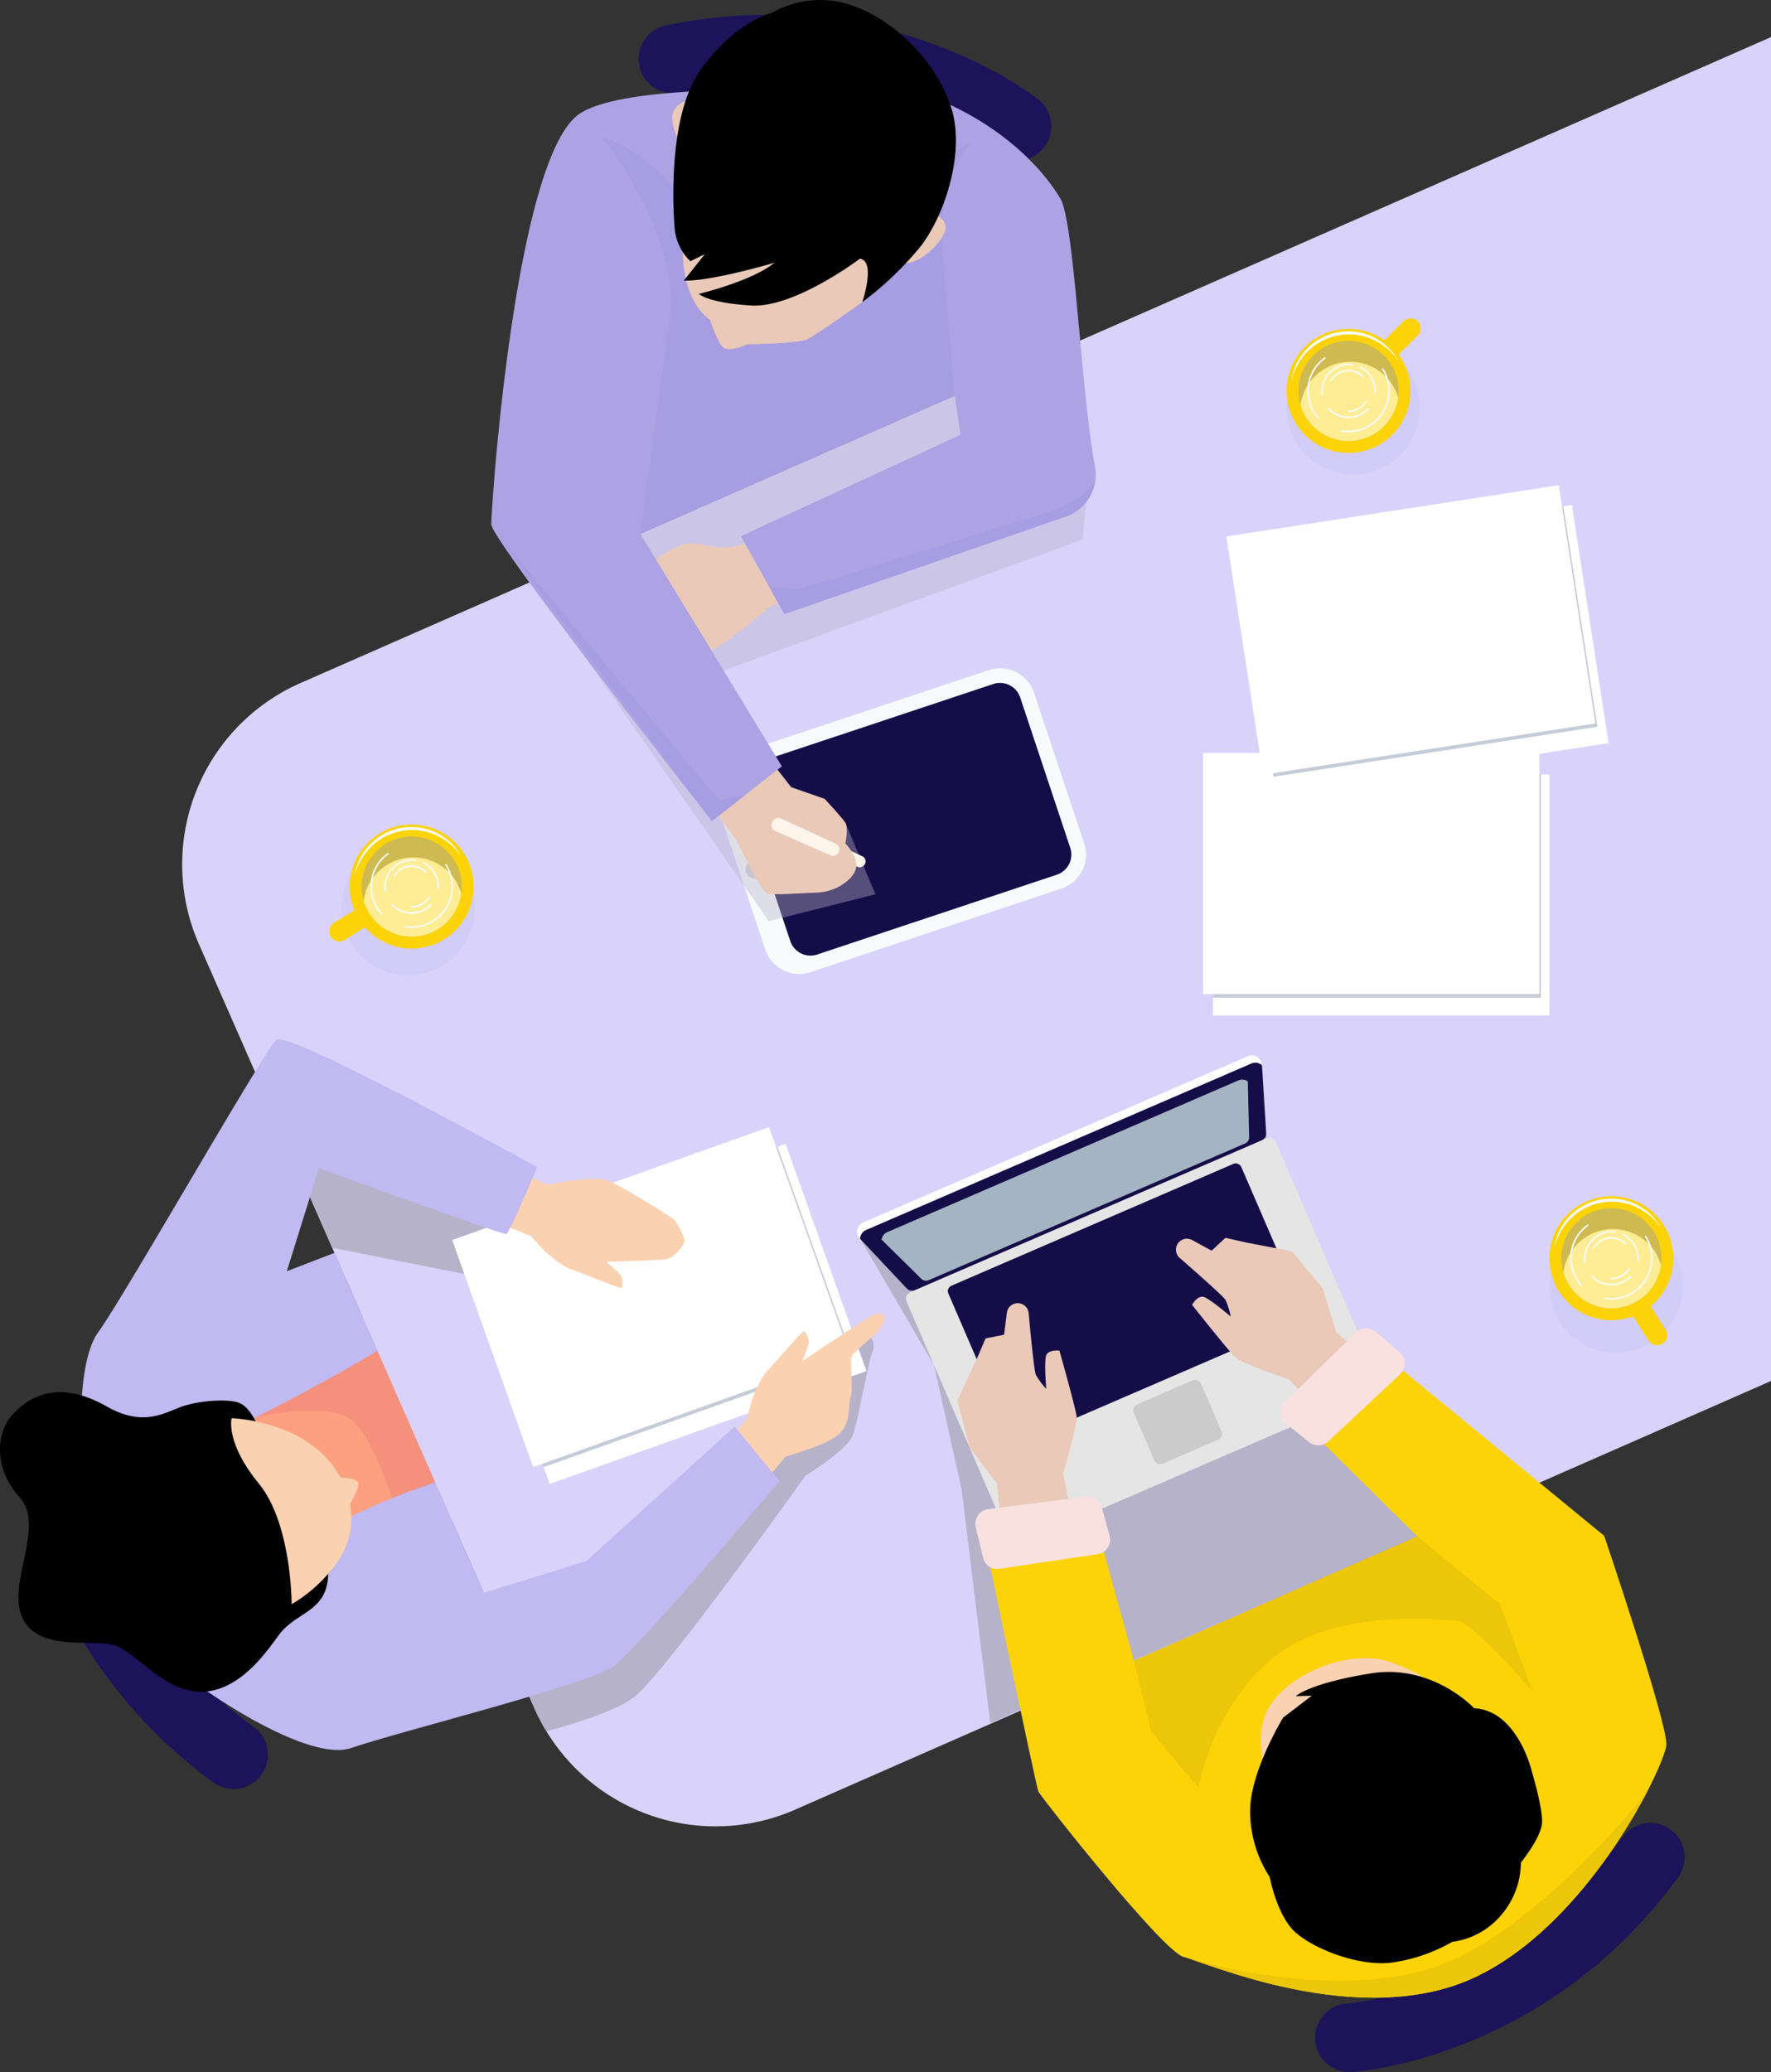 <svg xmlns="http://www.w3.org/2000/svg" width="445.579" height="521.165" viewBox="0 0 445.579 521.165">
  <rect x="0" y="0" width="445.579" height="521.165" fill="#333333" stroke="none"/>
  <g id="Group_2779" data-name="Group 2779" transform="translate(-3495.535 -585.835)">
    <path id="Path_44045" data-name="Path 44045" d="M426.587,409.128a8.628,8.628,0,0,1-.554-17.238c.247-.017,10.537-.816,24.128-6.37a104.09,104.09,0,0,0,45.166-35.533,8.628,8.628,0,0,1,13.927,10.19c-33.211,45.391-80.142,48.811-82.124,48.935C426.949,409.124,426.766,409.128,426.587,409.128Z" transform="translate(3408.458 697.872)" fill="#1c135a"/>
    <path id="Path_44046" data-name="Path 44046" d="M244.988,301.257a8.628,8.628,0,0,1,17.238-.554c.017.247.817,10.537,6.37,24.13A104.1,104.1,0,0,0,304.128,370a8.628,8.628,0,0,1-10.19,13.927C248.548,350.713,245.128,303.784,245,301.8,244.994,301.619,244.988,301.436,244.988,301.257Z" transform="translate(3255.266 650.21)" fill="#1c135a"/>
    <path id="Path_44047" data-name="Path 44047" d="M428.711,126.926a8.629,8.629,0,0,1-11.125,13.18c-.2-.153-8.376-6.445-22.194-11.416a104.107,104.107,0,0,0-57.34-3.826,8.628,8.628,0,0,1-3.528-16.891c55.054-11.5,92.214,17.367,93.77,18.6C428.437,126.688,428.577,126.805,428.711,126.926Z" transform="translate(3328.481 484.278)" fill="#1c135a"/>
    <path id="Path_44048" data-name="Path 44048" d="M268.352,305.631l49.7-26.07,18.719,49.253-49.247,17.376Z" transform="translate(3275.957 638.631)" fill="#fda080"/>
    <path id="Path_44049" data-name="Path 44049" d="M276.836,306.521s15.639-3.224,22.29,0,12.336,23,12.336,23l32.783,2.336L314.584,276.13l-30.737,14.561Z" transform="translate(3283.471 635.592)" fill="#f4907c"/>
    <path id="Path_44050" data-name="Path 44050" d="M296.591,270.71a49.826,49.826,0,0,0-25.586,65.655l84.37,192.127a49.824,49.824,0,0,0,65.653,25.586L666.543,446.265V108.249Z" transform="translate(3274.572 486.914)" fill="#d9d3fb"/>
    <circle id="Ellipse_189" data-name="Ellipse 189" cx="16.765" cy="16.765" r="16.765" transform="translate(3881.99 921.81) rotate(-76.769)" fill="#c9c1f5" opacity="0.4"/>
    <circle id="Ellipse_190" data-name="Ellipse 190" cx="16.765" cy="16.765" r="16.765" transform="matrix(0.229, -0.973, 0.973, 0.229, 3815.859, 700.939)" fill="#c9c1f5" opacity="0.4"/>
    <circle id="Ellipse_191" data-name="Ellipse 191" cx="16.765" cy="16.765" r="16.765" transform="translate(3577.99 826.846) rotate(-76.666)" fill="#c9c1f5" opacity="0.4"/>
    <path id="Path_44051" data-name="Path 44051" d="M402.209,281.087l-16,16.358L319.1,355.686l-10.492-2.423,9.732,22.162a50.012,50.012,0,0,0,3.081,5.889c7.957-2.15,17.887-5.329,22.19-8.73,7.729-6.113,42.962-55.545,42.962-55.545s10.426-6.471,11.819-9.967,4-18.794,5.078-21.309S402.209,281.087,402.209,281.087Z" transform="translate(3311.608 639.982)" fill="#b6b2ca"/>
    <path id="Path_44052" data-name="Path 44052" d="M365.221,294.91c3.6-.354,6.275-5.395,6.275-5.395L377.085,287l.718-5.572-9.347-3.948-52.437-15.045-32.587-7.1-1.663,5.5,9.526,21.69,54.692,10.8S361.627,295.267,365.221,294.91Z" transform="translate(3287.84 617.174)" fill="#b6b2ca"/>
    <path id="Path_44053" data-name="Path 44053" d="M459.769,263.254l3.652,33.915,19.311,31.262,29.455,29.929L390.339,411.641l-7.19-58.72-6.95-31.28-19.345-33.132L458,244.494a5.5,5.5,0,0,1,.766,2.191C458.806,247.7,459.769,263.254,459.769,263.254Z" transform="translate(3354.336 607.575)" fill="gray" opacity="0.4"/>
    <rect id="Rectangle_2484" data-name="Rectangle 2484" width="101.2" height="69.103" rx="1.822" transform="translate(3722.908 911.559) rotate(-23.364)" fill="#e5e5e5"/>
    <rect id="Rectangle_2485" data-name="Rectangle 2485" width="80.282" height="42.969" rx="1.477" transform="translate(3733.544 909.807) rotate(-23.364)" fill="#150d48"/>
    <rect id="Rectangle_2486" data-name="Rectangle 2486" width="18.428" height="16.242" rx="1.532" transform="matrix(0.918, -0.397, 0.397, 0.918, 3780.152, 939.711)" fill="#cbcbcb"/>
    <path id="Path_44054" data-name="Path 44054" d="M455.165,244.291l-48.389,20.9-48.389,20.9a2.54,2.54,0,0,0-.845,4.071L369.305,302.7a1.857,1.857,0,0,0,2.087.434l43.631-18.849,43.629-18.849a1.853,1.853,0,0,0,1.116-1.816l-1.062-17.155A2.541,2.541,0,0,0,455.165,244.291Z" transform="translate(3354.336 607.208)" fill="#fff"/>
    <path id="Path_44055" data-name="Path 44055" d="M459.42,262.755l-1.058-17.074a2.543,2.543,0,0,0-2.742-.392l-48.389,20.9-48.389,20.9a2.544,2.544,0,0,0-1.6,2.265l11.708,12.473a1.857,1.857,0,0,0,2.087.434l43.631-18.849L458.3,264.571A1.853,1.853,0,0,0,459.42,262.755Z" transform="translate(3354.685 608.074)" fill="#150d48"/>
    <path id="Path_44056" data-name="Path 44056" d="M452.582,261.848l-.326-14.082a2.351,2.351,0,0,0-2.442-.224l-44.093,19.047-44.093,19.049a2.355,2.355,0,0,0-1.509,1.931l10.03,9.89a1.689,1.689,0,0,0,1.854.283l39.758-17.174,39.756-17.176A1.687,1.687,0,0,0,452.582,261.848Z" transform="translate(3357.228 610.067)" fill="#a5b4c2"/>
    <path id="Path_44057" data-name="Path 44057" d="M400.732,338.752,396.8,319.894s3.7-11.972,3.419-14.253-4.329-16.582-4.329-16.582-2.725-.29-3.307,1.163,0,8.453,0,8.453a19.044,19.044,0,0,1-2.617-3.507c-.441-.992-1.38-10.818-1.812-15.534a2.753,2.753,0,0,0-2.744-2.5h0a2.754,2.754,0,0,0-2.734,2.4l-.711,5.536-4.654.932-2.182,5.091-4.9,10.473,3.081,11.819,6.905,9.126,1.454,16.239Z" transform="translate(3366.189 636.479)" fill="#eac9b8"/>
    <path id="Path_44058" data-name="Path 44058" d="M440.884,318.293,427.9,304.065s-11.872-4.016-13.556-5.58-10.9-13.222-10.9-13.222,1.359-2.38,2.879-2,6.852,4.952,6.852,4.952a19.1,19.1,0,0,0-1.31-4.177c-.545-.937-7.957-7.456-11.529-10.569a2.75,2.75,0,0,1-.42-3.688h0a2.753,2.753,0,0,1,3.551-.807l4.9,2.668,3.481-3.228,5.4,1.214L428.61,271.8l7.774,9.421,3.351,10.942,12.309,10.691Z" transform="translate(3392.008 628.759)" fill="#eac9b8"/>
    <rect id="Rectangle_2487" data-name="Rectangle 2487" width="84.605" height="60.637" transform="translate(3613.494 901.952) rotate(-19.604)" fill="#fff"/>
    <rect id="Rectangle_2488" data-name="Rectangle 2488" width="82.447" height="56.143" transform="translate(3613.494 901.952) rotate(-19.604)" fill="#c4ccd7"/>
    <rect id="Rectangle_2489" data-name="Rectangle 2489" width="84.604" height="60.637" transform="translate(3609.314 897.717) rotate(-19.604)" fill="#fff"/>
    <path id="Path_44059" data-name="Path 44059" d="M312.8,259.1l9.964,4.192s11.385-2.395,15.147-.958,15.013,8.606,16.2,9.454,3.015,4.8,3.015,5.64-2.41,4.433-5.018,4.673-14.6.6-14.6.6a45.176,45.176,0,0,1,3.558,3.355c.507.718.609,2.755.2,3.115s-9.658-3.594-12.3-4.433-6.609-4.312-7.32-5.033-3.153-3.473-3.153-3.473l-10.978-4.443Z" transform="translate(3310.641 620.508)" fill="#fad1b1"/>
    <path id="Path_44060" data-name="Path 44060" d="M348.569,322.807l6.935-8.293s11.219-3.087,13.9-6.087,1.829-7.75,2.495-9.049-.313-9.686.26-10.3c2.07-2.2,4.986-4.356,6.7-6.24,3.019-3.326.86-4.825-.666-4.209-2.427.98-18.479,11.877-18.479,11.877a44.888,44.888,0,0,0,1.625-4.612c.123-.871-.72-2.728-1.246-2.862s-6.939,7.62-8.9,9.577-3.9,6.86-4.2,7.825-1.211,4.533-1.211,4.533l-7.723,8.979Z" transform="translate(3337.689 637.688)" fill="#fad1b1"/>
    <path id="Rectangle_2490" data-name="Rectangle 2490" d="M3.811,0H77.068a3.812,3.812,0,0,1,3.812,3.812v46.62a3.811,3.811,0,0,1-3.811,3.811H3.811A3.811,3.811,0,0,1,0,50.432V3.811A3.811,3.811,0,0,1,3.811,0Z" transform="translate(3674.95 779.405) rotate(-18.413)" fill="#150d48"/>
    <path id="Path_44061" data-name="Path 44061" d="M425.238,247.861l-63.1,21.006a9.035,9.035,0,0,1-11.414-5.712l-12.592-37.829a9.035,9.035,0,0,1,5.712-11.414l63.1-21.006a9.034,9.034,0,0,1,11.414,5.712l12.594,37.829A9.034,9.034,0,0,1,425.238,247.861Zm-77.423-31.4a5.356,5.356,0,0,0-3.385,6.766l12.592,37.827a5.354,5.354,0,0,0,6.766,3.385l60.291-20.07a5.354,5.354,0,0,0,3.385-6.764L414.869,199.78a5.354,5.354,0,0,0-6.764-3.385Z" transform="translate(3337.345 561.478)" fill="#f8fbfc"/>
    <path id="Path_44062" data-name="Path 44062" d="M346.329,219.626a2.24,2.24,0,1,1-2.832-1.418A2.241,2.241,0,0,1,346.329,219.626Z" transform="translate(3341.148 584.193)" fill="#d4d2d1"/>
    <path id="Path_44063" data-name="Path 44063" d="M313.5,207.158l59.515,85.5,26.839-6.774L392.287,267.9l-15.5-4.368-18.219-32.793,93.414-34.075,1.438-14.823-12.3-30.731Z" transform="translate(3315.941 524.874)" fill="#b6b2ca" opacity="0.4"/>
    <path id="Path_44064" data-name="Path 44064" d="M364.352,220.233l-12.33-5.661a1.454,1.454,0,0,0-1.767.447l-.124.164a1.453,1.453,0,0,0,.575,2.2l12.453,5.5a1.454,1.454,0,0,0,1.194-2.651Z" transform="translate(3348.122 580.958)" fill="#fdf5ea"/>
    <path id="Path_44065" data-name="Path 44065" d="M358.555,175.271a31.7,31.7,0,0,1-7.026,1.961c-3.4.436-7.714-1.439-10.59-.981s-10.065,5.491-10.065,5.491l-2.757,6.711-1.678,11.025,12.343,5.033s3.175,1.422,8.329-1.333,14.444-10.771,14.444-10.771l6.226-3.234Z" transform="translate(3327.4 546.27)" fill="#eac9b8"/>
    <path id="Path_44066" data-name="Path 44066" d="M358.694,211.668l8.41,2.928s4.412,4.72,5.225,6.023,0,5.208,0,5.208,2.93,2.928,2.768,5.695-4.563,6.511-10.094,6.673-11.391.815-12.692,0-7.486-13.263-7.486-13.263l-8.789-12.124,17.087-8.3Z" transform="translate(3335.899 572.161)" fill="#eac9b8"/>
    <path id="Path_44067" data-name="Path 44067" d="M253.833,353.417s-2.742-28.792,3.8-37.778,41.874-71.1,44.863-73.577,65.621,32.048,65.621,32.048-7.031,16.484-7.763,16.807-47.172-16.563-47.172-16.563l-8.093,25.95,12.019-4.631,10.78,24.547S315.1,328.257,293.4,338.954A186.835,186.835,0,0,1,253.833,353.417Z" transform="translate(3262.594 605.308)" fill="#c1b9f1"/>
    <path id="Path_44068" data-name="Path 44068" d="M266.377,354.716c-.29.747,31.165,23.883,43.313,19.714s59.418-15.9,65.855-20.474,41.889-46.663,41.889-46.663l-11.257-13.7L368.813,327.42l-25.78,7.987L330.85,307.663S278.564,323.445,266.377,354.716Z" transform="translate(3274.207 651.062)" fill="#c1b9f1"/>
    <path id="Path_44069" data-name="Path 44069" d="M373.427,326.339l27.884-3.7,10.516,38.1,71.29-31.307-24.728-24.475,16.95-20.646,54.792,44.985s16.058,47.382,15.637,52.614-19.441,45.036-48.291,58.48-67.937-3.947-73.13-5.161-36.011-40.337-36.583-41.64S373.427,326.339,373.427,326.339Z" transform="translate(3369.014 642.83)" fill="#fcd307"/>
    <path id="Path_44070" data-name="Path 44070" d="M459.924,209.979c-3.541-18.9-5.161-61.3-8.695-67.317-4.624-7.872-15.294-18.911-32.159-25.484,0,0-72.044-6.223-88.55,3.939S308,220.5,308.038,224.566s55.5,74.646,55.5,74.646l17.6-13.8-35.595-58.481,79.1-34.739,1.418,9.862-55.23,25.484,10.954,19.588,70.726-24.494A11.189,11.189,0,0,0,459.924,209.979Z" transform="translate(3311.104 493.152)" fill="#ada3e4"/>
    <path id="Path_44071" data-name="Path 44071" d="M371.786,240.719l-6.667,1.418L308.27,173.854l55.057,73.5Z" transform="translate(3311.31 545.015)" fill="#a79de2"/>
    <path id="Path_44072" data-name="Path 44072" d="M427.213,167.41a21.011,21.011,0,0,1-8.574,6.735c-5.214,1.976-66.34,20.67-66.34,20.67l-7.237-.865,3.93,7.026,70.726-24.494A11.185,11.185,0,0,0,427.213,167.41Z" transform="translate(3343.893 539.308)" fill="#a79de2"/>
    <path id="Path_44073" data-name="Path 44073" d="M327.925,214.535l11.338-83.75s32.6-3.355,41.7,0,22.718,9.441,22.718,9.441l3.341,39.572Z" transform="translate(3328.716 505.552)" fill="#a79de2"/>
    <path id="Path_44074" data-name="Path 44074" d="M322.753,121.569s17.229,21.1,17.6,41.829,7.084,12.1,7.084,12.1l-3.6-37.869S334.977,125.4,322.753,121.569Z" transform="translate(3324.136 498.71)" fill="#a79de2"/>
    <path id="Path_44075" data-name="Path 44075" d="M373.877,155.241s-3.8-22.25,6.982-33.036c0,0-13.661,5.991-17.734,21.57S373.877,155.241,373.877,155.241Z" transform="translate(3359.262 499.273)" fill="#a79de2"/>
    <path id="Path_44076" data-name="Path 44076" d="M384.23,137.107c.568-.207-.437,15.179-.437,15.179l-5.046,7.859s-11.738,8.383-13.938,9.4-15,1.214-15,1.214-3.832,1.835-5.642,1-3.72-7.216-3.72-7.216-7.1-3.833-6.849-18.515,18.918-21.1,18.918-21.1Z" transform="translate(3333.733 501.687)" fill="#eac9b8"/>
    <path id="Path_44077" data-name="Path 44077" d="M339.8,117.146s-4.354-1.782-6.835,1.542,1.718,9.507,1.718,9.507Z" transform="translate(3332.485 494.371)" fill="#eac9b8"/>
    <path id="Path_44078" data-name="Path 44078" d="M370.828,131.769s3.23.907,3.262,3.63-6.236,9.37-10.592,8.874S370.828,131.769,370.828,131.769Z" transform="translate(3359.36 507.743)" fill="#eac9b8"/>
    <path id="Path_44079" data-name="Path 44079" d="M332.649,160.577s-2.451-26.563,6.219-39.185,18.164-14.817,18.164-14.817a24.525,24.525,0,0,1,20.336-1.882c11.334,3.994,21.207,14.532,24.854,25.637s-1.608,27.2-7.746,35.025A82.9,82.9,0,0,1,379.863,179.3s3.507-10.3-.59-10.94c0,0-16.45,12.471-27.432,11.781s-13.086-2.923-13.086-2.923,13.412-3.206,19.009-7.833c0,0-15.664,4.674-22.8,4.5l5.282-6.656L336.6,169A13.132,13.132,0,0,1,332.649,160.577Z" transform="translate(3332.617 482.533)"/>
    <path id="Path_44080" data-name="Path 44080" d="M324.667,330.514s1.465,5.928-1.171,10.094-7.671,5.006-11.025,9.681-9.924,13.857-19.164,14.059-16.188-9.505-21.581-11.544-19.175,1.8-23.489-6.83,5.872-23.129-.837-30.558-5.734-16.345-1.918-20.612c6.2-6.939,14.38-7.61,23.847-2.217s14.859,1.378,19.173-.06,11.625-1.972,14.382-.747,4.623,6.066,4.623,6.066Z" transform="translate(3253.05 646.997)"/>
    <path id="Path_44081" data-name="Path 44081" d="M296.226,270.433l-12.019,4.631-7.371,18.694s11.685-1.618,14.382,0c1.256.754,3.568,3.95,5.678,7.148,6.551-3.686,10.111-5.926,10.111-5.926Z" transform="translate(3283.471 630.547)" fill="#c1b9f1"/>
    <path id="Path_44082" data-name="Path 44082" d="M307.416,301.057s-3.219.973-8.242,2.909c2.18,5.018,5.382,13.5,4.657,18.573-1.078,7.55-10.995,13.3-10.995,13.3L319.6,328.8Z" transform="translate(3297.641 657.668)" fill="#c1b9f1"/>
    <path id="Path_44083" data-name="Path 44083" d="M412.812,357.13s-4.773-12.962.1-20.58c5.674-8.877,21.2-14.681,31.041-10.891,14.429,5.553,13.418,10.224,13.418,10.224Z" transform="translate(3402.04 678.411)" fill="#fad1b1"/>
    <path id="Path_44084" data-name="Path 44084" d="M465.648,335.452s-10.427-11.251-25.933-8.774-18.954,5.736-18.954,5.736l4.031-.111-7.2,5.506s-8.525,13.942-8.3,23.847a30.471,30.471,0,0,0,4.92,16.246s1.827,9.7,6.411,13.854,15.619,8.572,23.947,7.712a42.332,42.332,0,0,0,15.585-5.27,19.268,19.268,0,0,0,12.354-6.788,20.368,20.368,0,0,0,4.9-13.12s5.04-6.238,5.31-9.922-2.548-12.99-2.548-12.99S476.623,336.01,465.648,335.452Z" transform="translate(3400.773 680.043)"/>
    <path id="Path_44085" data-name="Path 44085" d="M393.792,339.539l4.339,17.812L410,371.519s3.236-19.854,18.694-32.651,42.423-9.56,46.377-9.379,19.054,17.838,19.054,17.838L485.852,325.3l-20.77-17.069Z" transform="translate(3387.049 664.022)" fill="#ecc608"/>
    <path id="Path_44086" data-name="Path 44086" d="M516.373,342.257s-29.2,37.561-56.144,45c-23.612,6.517-52.286-.965-59.02-2.917,8.855,2.94,44.725,17.276,71.665,4.72C493.41,379.489,508.963,356.565,516.373,342.257Z" transform="translate(3393.618 694.155)" fill="#ecc608"/>
    <path id="Path_44087" data-name="Path 44087" d="M361.552,218.85l-13.712-6.294a1.616,1.616,0,0,0-1.965.5l-.138.183a1.616,1.616,0,0,0,.639,2.451l13.848,6.111a1.616,1.616,0,0,0,1.328-2.947Z" transform="translate(3344.202 579.158)" fill="#fdf5ea"/>
    <rect id="Rectangle_2491" data-name="Rectangle 2491" width="84.604" height="60.637" transform="translate(3800.759 780.621)" fill="#fff"/>
    <rect id="Rectangle_2492" data-name="Rectangle 2492" width="82.447" height="56.143" transform="translate(3800.759 780.621)" fill="#c4ccd7"/>
    <rect id="Rectangle_2493" data-name="Rectangle 2493" width="84.605" height="60.637" transform="translate(3798.242 775.228)" fill="#fff"/>
    <rect id="Rectangle_2494" data-name="Rectangle 2494" width="84.604" height="60.637" transform="translate(3807.394 725.717) rotate(-8.769)" fill="#fff"/>
    <rect id="Rectangle_2495" data-name="Rectangle 2495" width="82.447" height="56.143" transform="translate(3807.394 725.717) rotate(-8.769)" fill="#c4ccd7"/>
    <rect id="Rectangle_2496" data-name="Rectangle 2496" width="84.604" height="60.637" transform="translate(3804.084 720.771) rotate(-8.769)" fill="#fff"/>
    <path id="Path_44088" data-name="Path 44088" d="M286.8,232.448a2.535,2.535,0,0,0,3.49.816l8.762-5.442-2.674-4.307-8.762,5.442A2.534,2.534,0,0,0,286.8,232.448Z" transform="translate(3291.956 588.996)" fill="#fcd307"/>
    <circle id="Ellipse_192" data-name="Ellipse 192" cx="15.594" cy="15.594" r="15.594" transform="translate(3577.064 808.822) rotate(-45)" fill="#fcd307"/>
    <path id="Path_44089" data-name="Path 44089" d="M289.793,226.023a14.222,14.222,0,0,1,1.256-4.246,14.387,14.387,0,0,1,2.538-3.686,14.766,14.766,0,0,1,7.835-4.243c.373-.059.749-.1,1.124-.153s.754-.043,1.13-.07c.189-.006.377-.021.566-.017l.566.021c.379,0,.754.055,1.129.094a14.407,14.407,0,0,1,8.021,3.777,14.445,14.445,0,0,1,2.7,3.515A15.428,15.428,0,0,0,310,215.554a14.7,14.7,0,0,0-15.971,2.976A15.563,15.563,0,0,0,289.793,226.023Z" transform="translate(3294.946 580.221)" fill="#f8fbfc"/>
    <circle id="Ellipse_193" data-name="Ellipse 193" cx="12.601" cy="12.601" r="12.601" transform="translate(3586.516 796.221)" fill="#cfba52"/>
    <path id="Path_44090" data-name="Path 44090" d="M291.01,228.576a12.6,12.6,0,0,0,24.568-1.876,12.6,12.6,0,0,0-24.568,1.876Z" transform="translate(3296.024 583.823)" fill="#ffed95"/>
    <path id="Path_44091" data-name="Path 44091" d="M307.057,218.653a.2.2,0,0,0-.277-.062.2.2,0,0,0-.062.277,10,10,0,0,1-8.446,15.343,10.109,10.109,0,0,1-1.586-.124.2.2,0,0,0-.23.166.2.2,0,0,0,.166.23,10.718,10.718,0,0,0,1.65.13,10.4,10.4,0,0,0,8.785-15.96Z" transform="translate(3300.845 584.606)" fill="#f8fbfc"/>
    <path id="Path_44092" data-name="Path 44092" d="M296.447,217.431a.2.2,0,1,0-.234-.324,10.4,10.4,0,0,0-1.637,15.387.192.192,0,0,0,.149.066.205.205,0,0,0,.134-.051.2.2,0,0,0,.015-.283,10,10,0,0,1,1.573-14.795Z" transform="translate(3296.816 583.286)" fill="#f8fbfc"/>
    <path id="Path_44093" data-name="Path 44093" d="M300.637,218.325a6.5,6.5,0,0,1,.96.072.2.2,0,0,0,.058-.4,7.034,7.034,0,0,0-1.018-.075,6.862,6.862,0,0,0-6.854,6.856,6.952,6.952,0,0,0,.07.992.2.2,0,0,0,.2.172l.03,0a.2.2,0,0,0,.17-.226,6.456,6.456,0,0,1,6.387-7.39Z" transform="translate(3298.48 584.043)" fill="#f8fbfc"/>
    <path id="Path_44094" data-name="Path 44094" d="M304.83,224.214a.2.2,0,0,0-.294-.273,6.454,6.454,0,0,1-9.477-.038.2.2,0,0,0-.294.272,6.853,6.853,0,0,0,10.065.04Z" transform="translate(3299.302 589.282)" fill="#f8fbfc"/>
    <path id="Path_44095" data-name="Path 44095" d="M299.019,218.684a6.43,6.43,0,0,1,3.532,5.757c0,.166-.006.332-.019.494a.2.2,0,0,0,.185.215h.017a.2.2,0,0,0,.2-.185c.013-.173.021-.347.021-.524a6.827,6.827,0,0,0-3.75-6.113.2.2,0,0,0-.183.356Z" transform="translate(3303.02 584.381)" fill="#f8fbfc"/>
    <path id="Path_44096" data-name="Path 44096" d="M297.512,225.732a5.281,5.281,0,0,0,4.558-2.574.2.2,0,0,0-.343-.207,4.887,4.887,0,0,1-4.214,2.382.2.2,0,1,0,0,.4Z" transform="translate(3301.605 588.409)" fill="#f8fbfc"/>
    <path id="Path_44097" data-name="Path 44097" d="M303.068,220.58a.2.2,0,0,0,.283-.285,5.32,5.32,0,0,0-8.357,1.082.2.2,0,0,0,.072.275.213.213,0,0,0,.1.026.2.2,0,0,0,.174-.1,4.942,4.942,0,0,1,4.25-2.44A4.886,4.886,0,0,1,303.068,220.58Z" transform="translate(3299.527 584.765)" fill="#f8fbfc"/>
    <path id="Path_44098" data-name="Path 44098" d="M436.747,146.515a2.532,2.532,0,0,0-3.583,0l-7.294,7.294,3.583,3.585,7.294-7.294A2.534,2.534,0,0,0,436.747,146.515Z" transform="translate(3415.459 520.145)" fill="#fcd307"/>
    <circle id="Ellipse_194" data-name="Ellipse 194" cx="15.594" cy="15.594" r="15.594" transform="translate(3816.058 695.735) rotate(-76.669)" fill="#fcd307"/>
    <path id="Path_44099" data-name="Path 44099" d="M414.8,159.911a14.217,14.217,0,0,1,1.256-4.248,14.453,14.453,0,0,1,2.538-3.686,14.765,14.765,0,0,1,7.835-4.243c.373-.058.749-.1,1.124-.153s.754-.043,1.129-.07c.189,0,.377-.021.566-.017l.568.021c.377,0,.752.055,1.128.1a14.372,14.372,0,0,1,8.021,3.775,14.4,14.4,0,0,1,2.7,3.515,15.41,15.41,0,0,0-6.654-5.459,14.7,14.7,0,0,0-15.971,2.974A15.56,15.56,0,0,0,414.8,159.911Z" transform="translate(3405.652 521.67)" fill="#f8fbfc"/>
    <circle id="Ellipse_195" data-name="Ellipse 195" cx="12.601" cy="12.601" r="12.601" transform="translate(3822.226 671.556)" fill="#cfba52"/>
    <path id="Path_44100" data-name="Path 44100" d="M416.014,162.461a12.6,12.6,0,0,0,24.568-1.876,12.6,12.6,0,0,0-24.568,1.876Z" transform="translate(3406.729 525.272)" fill="#ffed95"/>
    <path id="Path_44101" data-name="Path 44101" d="M432.061,152.539a.2.2,0,0,0-.339.215,10,10,0,0,1-8.446,15.343,10.105,10.105,0,0,1-1.586-.124.2.2,0,0,0-.064.4A10.407,10.407,0,0,0,433.673,158.1,10.366,10.366,0,0,0,432.061,152.539Z" transform="translate(3411.551 526.055)" fill="#f8fbfc"/>
    <path id="Path_44102" data-name="Path 44102" d="M421.451,151.319a.2.2,0,0,0-.234-.326,10.4,10.4,0,0,0-1.637,15.389.2.2,0,0,0,.149.066.2.2,0,0,0,.134-.053.2.2,0,0,0,.015-.283,9.994,9.994,0,0,1,1.573-14.793Z" transform="translate(3407.522 524.735)" fill="#f8fbfc"/>
    <path id="Path_44103" data-name="Path 44103" d="M425.641,152.21a6.5,6.5,0,0,1,.96.072.2.2,0,0,0,.228-.17.2.2,0,0,0-.17-.226,6.777,6.777,0,0,0-1.018-.075,6.863,6.863,0,0,0-6.854,6.854,6.692,6.692,0,0,0,.072.992.2.2,0,0,0,.2.173l.028,0a.2.2,0,0,0,.17-.226,6.456,6.456,0,0,1,6.387-7.39Z" transform="translate(3409.185 525.492)" fill="#f8fbfc"/>
    <path id="Path_44104" data-name="Path 44104" d="M429.834,158.1a.2.2,0,0,0-.294-.273,6.456,6.456,0,0,1-9.477-.036.2.2,0,1,0-.294.272,6.856,6.856,0,0,0,10.065.038Z" transform="translate(3410.008 530.731)" fill="#f8fbfc"/>
    <path id="Path_44105" data-name="Path 44105" d="M424.023,152.57a6.43,6.43,0,0,1,3.532,5.757c0,.166-.006.332-.017.494a.2.2,0,0,0,.185.215l.015,0a.2.2,0,0,0,.2-.187c.011-.172.019-.347.019-.524a6.827,6.827,0,0,0-3.75-6.113.2.2,0,0,0-.183.356Z" transform="translate(3413.726 525.83)" fill="#f8fbfc"/>
    <path id="Path_44106" data-name="Path 44106" d="M422.516,159.618a5.279,5.279,0,0,0,4.558-2.574.2.2,0,0,0-.343-.207,4.883,4.883,0,0,1-4.214,2.382.2.2,0,1,0,0,.4Z" transform="translate(3412.311 529.858)" fill="#f8fbfc"/>
    <path id="Path_44107" data-name="Path 44107" d="M428.072,154.466a.2.2,0,1,0,.283-.285A5.32,5.32,0,0,0,420,155.264a.2.2,0,0,0,.072.275.194.194,0,0,0,.1.026.2.2,0,0,0,.173-.1,4.94,4.94,0,0,1,4.25-2.442A4.887,4.887,0,0,1,428.072,154.466Z" transform="translate(3410.233 526.213)" fill="#f8fbfc"/>
    <path id="Path_44108" data-name="Path 44108" d="M468.545,288.269a2.533,2.533,0,0,0,.781-3.5l-5.527-8.708-4.28,2.717,5.529,8.708A2.534,2.534,0,0,0,468.545,288.269Z" transform="translate(3445.258 635.533)" fill="#fcd307"/>
    <circle id="Ellipse_196" data-name="Ellipse 196" cx="15.594" cy="15.594" r="15.594" transform="translate(3882.188 913.881) rotate(-76.669)" fill="#fcd307"/>
    <path id="Path_44109" data-name="Path 44109" d="M449.868,275.6a14.217,14.217,0,0,1,1.256-4.248,14.452,14.452,0,0,1,2.538-3.686,14.762,14.762,0,0,1,7.835-4.241c.373-.058.749-.1,1.124-.153a11.3,11.3,0,0,1,1.13-.07c.188-.006.377-.021.566-.019l.568.023a11.3,11.3,0,0,1,1.128.094,14.358,14.358,0,0,1,8.021,3.777,14.368,14.368,0,0,1,2.7,3.515,15.428,15.428,0,0,0-6.654-5.461,14.7,14.7,0,0,0-15.971,2.974A15.569,15.569,0,0,0,449.868,275.6Z" transform="translate(3436.711 624.126)" fill="#f8fbfc"/>
    <circle id="Ellipse_197" data-name="Ellipse 197" cx="12.601" cy="12.601" r="12.601" transform="translate(3888.356 889.701)" fill="#cfba52"/>
    <path id="Path_44110" data-name="Path 44110" d="M451.085,278.152a12.6,12.6,0,0,0,24.568-1.876,12.6,12.6,0,0,0-24.568,1.876Z" transform="translate(3437.789 627.729)" fill="#ffed95"/>
    <path id="Path_44111" data-name="Path 44111" d="M467.132,268.228a.2.2,0,0,0-.34.215,10,10,0,0,1-8.446,15.345,10.1,10.1,0,0,1-1.586-.126.2.2,0,0,0-.23.168.2.2,0,0,0,.166.228,10.407,10.407,0,0,0,12.047-10.265A10.376,10.376,0,0,0,467.132,268.228Z" transform="translate(3442.61 628.511)" fill="#f8fbfc"/>
    <path id="Path_44112" data-name="Path 44112" d="M456.522,267.007a.2.2,0,0,0-.234-.324,10.4,10.4,0,0,0-1.637,15.387.2.2,0,0,0,.3-.268,10,10,0,0,1,1.573-14.795Z" transform="translate(3438.582 627.191)" fill="#f8fbfc"/>
    <path id="Path_44113" data-name="Path 44113" d="M460.712,267.9a6.5,6.5,0,0,1,.96.07.2.2,0,1,0,.058-.4,6.78,6.78,0,0,0-1.018-.075,6.863,6.863,0,0,0-6.854,6.856,6.7,6.7,0,0,0,.072.992.2.2,0,0,0,.2.172l.028,0a.2.2,0,0,0,.17-.228,6.454,6.454,0,0,1,6.387-7.388Z" transform="translate(3440.245 627.948)" fill="#f8fbfc"/>
    <path id="Path_44114" data-name="Path 44114" d="M464.905,273.79a.2.2,0,1,0-.294-.273,6.454,6.454,0,0,1-9.477-.038.2.2,0,0,0-.294.272,6.858,6.858,0,0,0,10.065.04Z" transform="translate(3441.067 633.187)" fill="#f8fbfc"/>
    <path id="Path_44115" data-name="Path 44115" d="M459.094,268.26a6.428,6.428,0,0,1,3.532,5.757c0,.166-.006.33-.017.494a.2.2,0,0,0,.185.215h.015a.2.2,0,0,0,.2-.185c.013-.173.021-.349.021-.524a6.83,6.83,0,0,0-3.75-6.115.2.2,0,0,0-.183.358Z" transform="translate(3444.785 628.286)" fill="#f8fbfc"/>
    <path id="Path_44116" data-name="Path 44116" d="M457.587,275.308a5.281,5.281,0,0,0,4.557-2.576.2.2,0,0,0-.068-.275.2.2,0,0,0-.275.068,4.883,4.883,0,0,1-4.214,2.382.2.2,0,0,0,0,.4Z" transform="translate(3443.37 632.314)" fill="#f8fbfc"/>
    <path id="Path_44117" data-name="Path 44117" d="M463.143,270.154a.2.2,0,0,0,.283-.283,5.283,5.283,0,0,0-3.762-1.558,5.338,5.338,0,0,0-4.6,2.64.2.2,0,1,0,.345.2,4.92,4.92,0,0,1,7.729-1Z" transform="translate(3441.292 628.67)" fill="#f8fbfc"/>
    <path id="Path_44118" data-name="Path 44118" d="M305.294,308.657c-.354-.841-2.446-1.179-4.48-1.307-7.752-14.37-27.373-14.874-27.373-14.874s-1.569,6.157,6.8,16.361,8.31,30.417,8.31,30.417A37,37,0,0,0,297.4,332c3.717-4.092,7.38-10.1,5.823-18.036C304.456,311.924,305.671,309.556,305.294,308.657Z" transform="translate(3280.36 650.068)" fill="#fad1b1"/>
    <path id="Path_44119" data-name="Path 44119" d="M406.4,312.726l-1.961-7.064a3.731,3.731,0,0,0-4.069-2.7l-24.485,3.124a3.733,3.733,0,0,0-3.157,4.573l1.827,7.62a3.731,3.731,0,0,0,4.182,2.821l24.619-3.679A3.732,3.732,0,0,0,406.4,312.726Z" transform="translate(3368.303 659.324)" fill="#f9e1df"/>
    <path id="Path_44120" data-name="Path 44120" d="M414.771,304.521l5.725,4.58a3.731,3.731,0,0,0,4.882-.189L443.4,292.05a3.732,3.732,0,0,0-.117-5.555l-5.941-5.11a3.73,3.73,0,0,0-5.04.16l-17.81,17.391A3.732,3.732,0,0,0,414.771,304.521Z" transform="translate(3404.387 639.446)" fill="#f9e1df"/>
  </g>
</svg>
